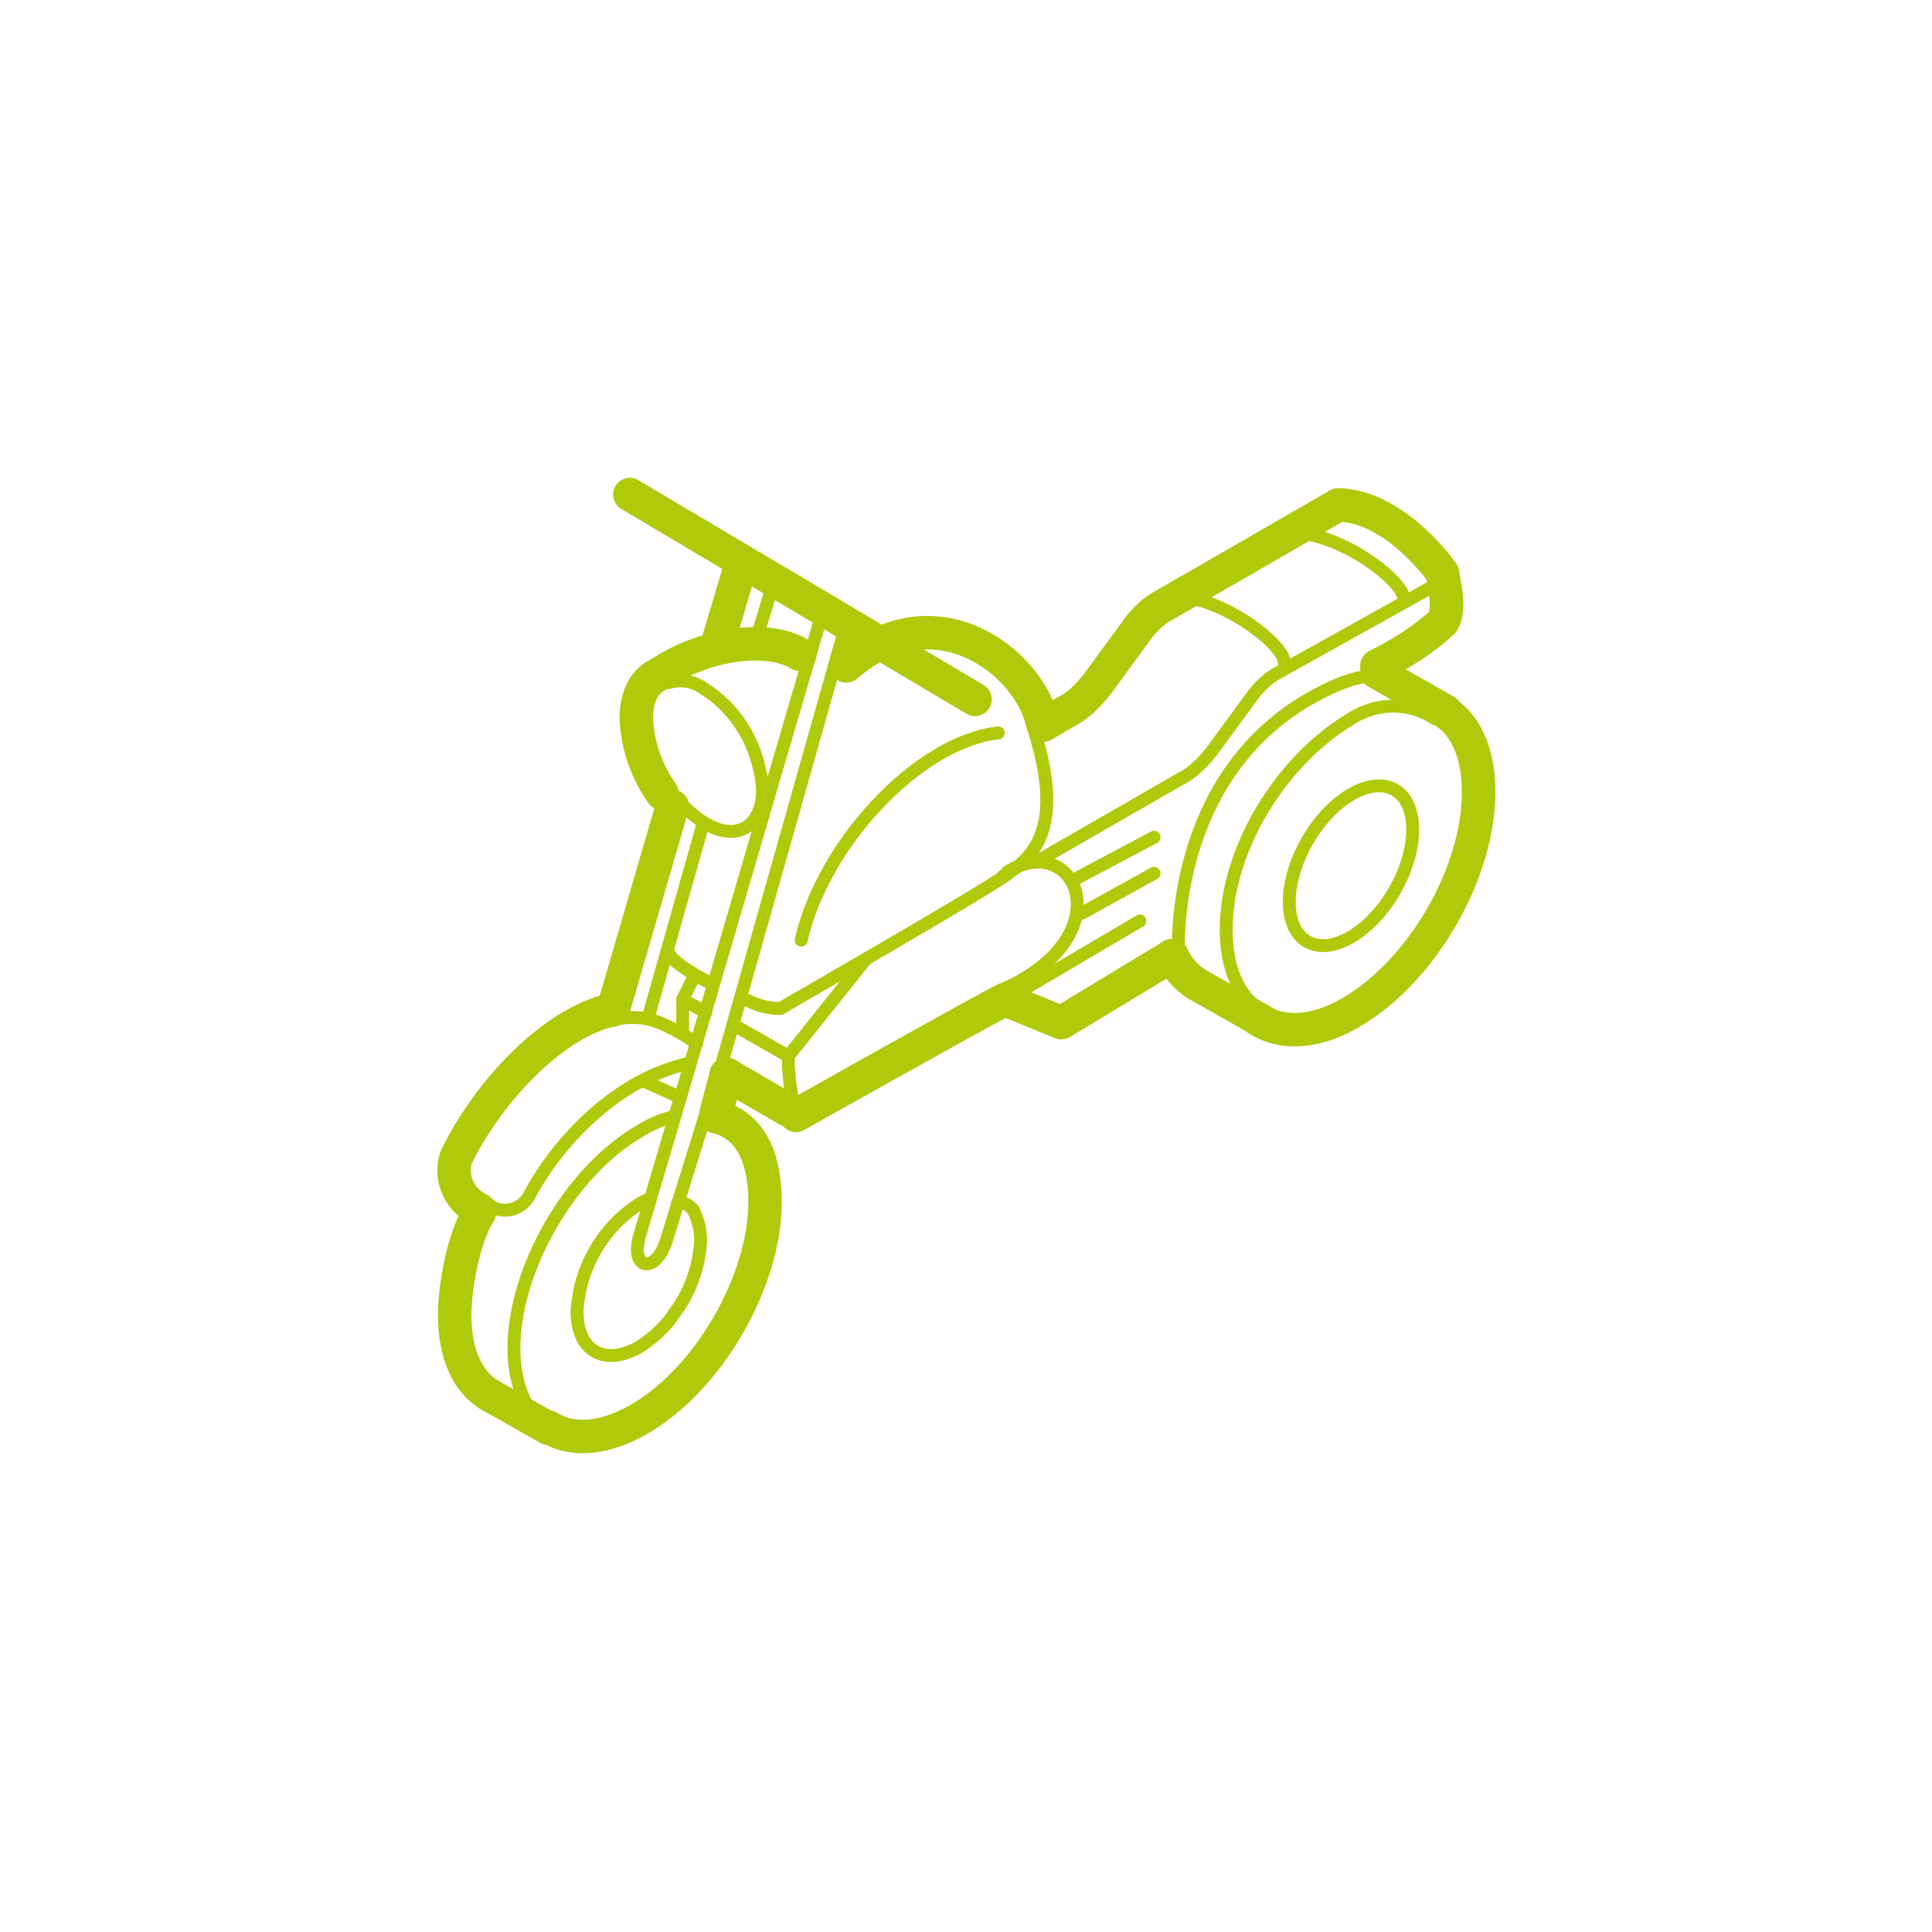 <?xml version="1.0" encoding="UTF-8"?>
<!-- Generator: Adobe Illustrator 25.0.1, SVG Export Plug-In . SVG Version: 6.00 Build 0)  -->
<svg xmlns="http://www.w3.org/2000/svg" xmlns:xlink="http://www.w3.org/1999/xlink" version="1.1" id="Calque_1" x="0px" y="0px" viewBox="0 0 150 150" style="enable-background:new 0 0 150 150;" xml:space="preserve">
<style type="text/css">
	.st0{fill:none;stroke:#AFCA0B;stroke-linecap:round;stroke-linejoin:round;}
	.st1{fill:none;stroke:#AFCA0B;stroke-width:2.5;stroke-linecap:round;stroke-linejoin:round;}
	.st2{fill:none;stroke:#AFCA0B;stroke-width:2.6;stroke-linecap:round;stroke-linejoin:round;}
</style>
<g id="VOERTUIGEN">
	<path class="st0" d="M42.2,110.6c-1.4-1.1-2.3-3.2-2.3-5.9c0-6.2,4.4-13.8,9.8-16.9c0.8-0.5,1.7-0.9,2.6-1.1"></path>
	<path class="st0" d="M50.4,93.1c-0.3,0.1-0.5,0.2-0.8,0.4c-2.8,1.8-4.6,4.9-4.8,8.3c0,3.1,2.1,4.3,4.8,2.8c1.1-0.7,2.1-1.6,2.8-2.7   c1.2-1.6,1.9-3.6,2-5.6c0-0.8-0.2-1.6-0.6-2.4c-0.8-0.8-1.2-0.5-1.2-0.5"></path>
	<line class="st0" x1="52.8" y1="85.2" x2="49.9" y2="83.9"></line>
	<line class="st0" x1="58.6" y1="50" x2="60.1" y2="45.1"></line>
	<line class="st0" x1="50.3" y1="79.1" x2="54.6" y2="63.9"></line>
	<path class="st1" d="M55.6,86.7c2.9,0.7,3.8,3.6,3.8,6.6c0,6.2-4.4,13.8-9.8,16.9c-2.8,1.6-5.3,1.7-7,0.6"></path>
	<line class="st1" x1="42.6" y1="110.9" x2="38" y2="108.3"></line>
	<path class="st1" d="M37.2,94.2c-1.3,2-1.9,6-1.9,7.9c0,3,1,5.2,2.7,6.2"></path>
	<path class="st2" d="M55.6,86.7c2.9,0.7,3.8,3.6,3.8,6.6c0,6.2-4.4,13.8-9.8,16.9c-2.8,1.6-5.3,1.7-7,0.6"></path>
	<line class="st2" x1="42.6" y1="110.9" x2="38" y2="108.3"></line>
	<path class="st2" d="M37.2,94.2c-1.3,2-1.9,6-1.9,7.9c0,3,1,5.2,2.7,6.2"></path>
	<line class="st0" x1="55.9" y1="83.1" x2="65.6" y2="48.8"></line>
	<line class="st2" x1="55.6" y1="86.4" x2="56.4" y2="83.4"></line>
	<line class="st0" x1="52.8" y1="85.3" x2="63.9" y2="47.4"></line>
	<path class="st0" d="M55,85.8l-3.2,10.3c-0.8,2.9-3,2.6-2.1-0.3l3.1-10.5"></path>
	<path class="st0" d="M51.9,53c1-0.3,2-0.1,2.8,0.5c2.7,1.7,4.3,4.7,4.5,7.8c0,2.9-2,4.1-4.5,2.6c-1.1-0.7-2-1.6-2.8-2.7"></path>
	<path class="st2" d="M51.4,61.6c-1.2-1.7-1.9-3.7-2-5.8c0-1.8,0.7-3.1,1.9-3.5"></path>
	<path class="st2" d="M50.5,52.8c3.7-2.8,9-3.6,11.6-2"></path>
	<path class="st0" d="M47.4,79.2c1.3-0.3,2.6-0.3,3.8,0.2c1,0.4,2,1,2.9,1.6"></path>
	<line class="st1" x1="55.7" y1="50" x2="57.6" y2="43.6"></line>
	<path class="st1" d="M37.2,93.9c-1.5-0.7-2.3-2.4-1.8-4l0,0c2.2-4.6,6.6-9.5,10.8-11.1c0.5-0.2,0.9-0.3,1.4-0.4l4.6-15.8"></path>
	<line class="st2" x1="55.7" y1="50" x2="57.6" y2="43.6"></line>
	<path class="st2" d="M37.2,93.9c-1.5-0.7-2.3-2.4-1.8-4l0,0c2.2-4.6,6.6-9.5,10.8-11.1c0.5-0.2,0.9-0.3,1.4-0.4l4.6-15.8"></path>
	<path class="st0" d="M53.6,82.5c-0.7,0.2-1.5,0.4-2.2,0.7c-4,1.5-8,5.3-10.3,9.6l0,0c-0.5,1-1.8,1.5-2.9,0.9   c-0.1-0.1-0.3-0.2-0.4-0.3"></path>
	<ellipse transform="matrix(0.5 -0.866 0.866 0.5 -5.754 124.458)" class="st0" cx="104.9" cy="67.2" rx="6.8" ry="3.9"></ellipse>
	<path class="st2" d="M111.9,55.1c1.8,1,2.9,3.2,2.9,6.4c0,6.3-4.4,13.9-9.9,17.1c-2.9,1.7-5.5,1.7-7.3,0.5"></path>
	<path class="st0" d="M97.8,78.4c-1.6-1.1-2.6-3.2-2.6-6.2c0-6.3,4.3-13.2,9.7-16.4c2-1.3,4.6-1.3,6.5,0"></path>
	<path class="st2" d="M92.9,76.4c-0.8-0.5-1.5-1.3-1.9-2.2"></path>
	<line class="st2" x1="75.7" y1="54.3" x2="48.9" y2="38.4"></line>
	<line class="st2" x1="92.9" y1="76.4" x2="98.2" y2="79.4"></line>
	<line class="st2" x1="106.9" y1="52.2" x2="112.2" y2="55.2"></line>
	<path class="st0" d="M77.9,68c4.7-2.5,3.6-7.7,2-12.6"></path>
	<path class="st0" d="M58.1,77.7c0.8,0.4,1.6,0.6,2.5,0.6c0.8-0.5,16.2-9.3,17.7-10.5"></path>
	<path class="st0" d="M55.3,76.4c-1.8-0.9-3.3-1.9-3.4-2.5"></path>
	<path class="st0" d="M77.5,56.9c-6.2,0.7-13.6,8.6-15.3,16.1"></path>
	<path class="st0" d="M77.9,76.8c9.4-4.2,5.6-12.4,0.3-9.1"></path>
	<path class="st0" d="M67.2,74.5l-6,7.5c0,1.5,0.2,3.1,0.6,4.5"></path>
	<line class="st2" x1="61.2" y1="86.2" x2="56.4" y2="83.4"></line>
	<line class="st0" x1="61.2" y1="82" x2="57" y2="79.6"></line>
	<polyline class="st0" points="54.8,78.6 53,77.6 53,80  "></polyline>
	<line class="st0" x1="53" y1="77.6" x2="53.9" y2="75.8"></line>
	<path class="st0" d="M112,45.1l-12.9,7.2c-0.7,0.4-1.2,0.9-1.7,1.5l-3.3,4.5c-0.7,0.9-1.5,1.7-2.5,2.2l-10.6,6.1"></path>
	<path class="st0" d="M100,41.4c3.8-0.3,9,3.7,9,5.1"></path>
	<path class="st0" d="M90.7,46.3c3.8-0.3,9,3.7,9,5.1"></path>
	<path class="st2" d="M91,74.2l-8.6,5.2L78,77.6l0,0c-2.7,1.4-16.2,9-16.2,9"></path>
	<path class="st0" d="M107.6,52.4c-1.2,0-2.4,0.2-3.6,0.7c-13.4,5.6-12.5,20.9-12.5,20.9"></path>
	<path class="st2" d="M106.9,51.7c1.8-0.9,3.6-2,5.1-3.4c0.7-1.1,0-3.4,0-3.8c0,0-3.6-5.2-8.1-5.3l-13.7,7.9   c-0.7,0.4-1.2,0.9-1.7,1.5l-3.3,4.5c-0.7,0.9-1.5,1.7-2.5,2.2l-1.7,1l0,0c-1-4.9-8.4-10.6-15.3-4.6"></path>
	<line class="st0" x1="83.2" y1="68.4" x2="89.6" y2="65"></line>
	<line class="st0" x1="84" y1="70.9" x2="89.6" y2="67.8"></line>
	<line class="st0" x1="79.5" y1="76.8" x2="88.5" y2="71.5"></line>
</g>
</svg>
